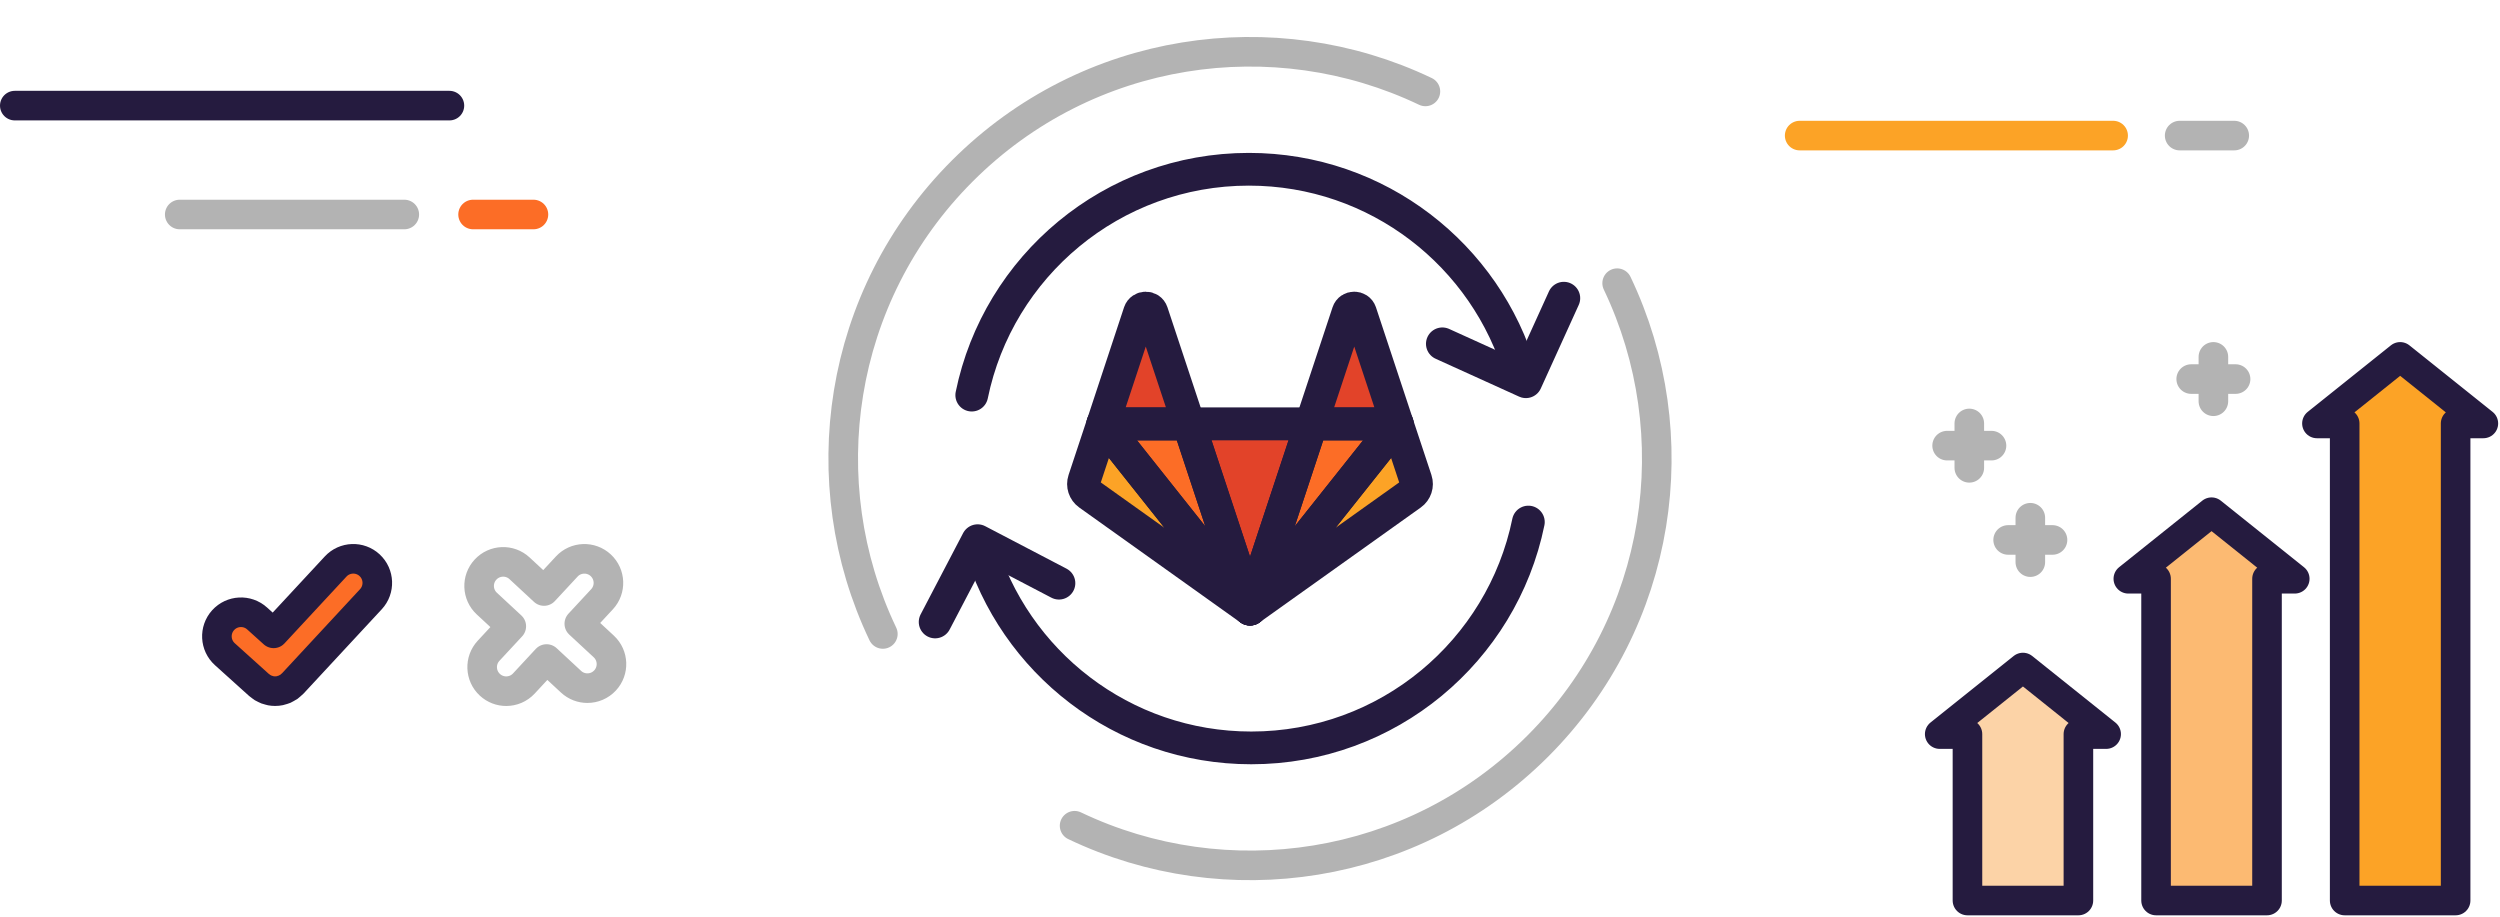 <svg enable-background="new 0 0 676 248" viewBox="0 0 676 248" xmlns="http://www.w3.org/2000/svg"><switch><g><path d="m4 28.56h117.52" style="fill:none;stroke:#251b3f;stroke-linejoin:round;stroke-linecap:round;stroke-width:8;stroke-miterlimit:10"/><path d="m48.6 58h60.72" style="opacity:.3;fill:none;stroke:#000;stroke-linejoin:round;stroke-linecap:round;stroke-width:8;stroke-miterlimit:10"/><path d="m127.92 58h16.32" style="fill:none;stroke:#fc6d26;stroke-linejoin:round;stroke-linecap:round;stroke-width:8;stroke-miterlimit:10"/><path d="m589.38 36.661h14.76" style="opacity:.3;fill:none;stroke:#000;stroke-linejoin:round;stroke-linecap:round;stroke-width:8;stroke-miterlimit:10"/><path d="m486.63 36.661h84.76" style="fill:none;stroke:#fca326;stroke-linejoin:round;stroke-linecap:round;stroke-width:8;stroke-miterlimit:10"/><path d="m99.95 152.84c-2.633-2.444-6.751-2.292-9.195.345l-16.768 18.07-4.471-4.03c-2.671-2.404-6.787-2.19-9.191.477-2.406 2.671-2.192 6.785.477 9.191l9.235 8.322c.173.156.364.273.548.407.139.102.269.219.414.308.191.117.393.199.592.294.164.079.322.175.491.238.225.086.458.136.689.195.151.038.298.096.451.124.387.071.778.107 1.17.107.441 0 .881-.046 1.313-.135.158-.032.308-.1.463-.144.27-.076.543-.142.803-.254.189-.082.361-.202.543-.302.212-.117.431-.216.632-.358.185-.131.347-.303.52-.455.166-.145.345-.269.498-.434l.06-.065c.001-.001.003-.002.004-.003s.002-.002.003-.003l21.06-22.704c2.443-2.632 2.289-6.75-.346-9.194z" style="fill:#fc6d26;stroke:#251b3f;stroke-linejoin:round;stroke-linecap:round;stroke-width:8;stroke-miterlimit:10"/><path d="m163.26 174.8-6.617-6.14 6.141-6.618c2.444-2.633 2.29-6.751-.345-9.195-2.633-2.444-6.753-2.292-9.195.345l-6.14 6.617-6.618-6.141c-2.633-2.444-6.751-2.292-9.195.345-2.444 2.633-2.29 6.751.345 9.195l6.617 6.14-6.141 6.618c-2.444 2.633-2.29 6.751.345 9.195 1.252 1.163 2.838 1.737 4.423 1.737 1.747 0 3.491-.699 4.772-2.082l6.14-6.617 6.618 6.141c1.252 1.163 2.838 1.737 4.423 1.737 1.747 0 3.491-.699 4.772-2.082 2.445-2.633 2.29-6.751-.345-9.195z" style="opacity:.3;fill:none;stroke:#000;stroke-linejoin:round;stroke-linecap:round;stroke-width:8;stroke-miterlimit:10"/><path d="m182.81 163.51 16.573-50.06h-33.15l16.572 50.06" fill="#e24329" transform="translate(155.2 1.16)"/><path d="m309.47 163.51-16.573-50.06h-23.2l39.778 50.06" fill="#fc6d26" transform="translate(28.531 1.161)"/><path d="m298.12 114.37-5.04 15.211c-.457 1.381.037 2.906 1.242 3.767l43.579 31.09-39.778-50.06" fill="#fca326" transform="translate(.089 .256)"/><path d="m268.8-165.63h23.22l-9.995-30.15c-.512-1.543-2.741-1.543-3.271 0l-9.958 30.15" fill="#e24329" transform="translate(29.422 280.26)"/><path d="m90.81 163.51 16.573-50.06h23.22l-39.797 50.06" fill="#fc6d26" transform="translate(247.2 1.161)"/><path d="m131.48 114.37 5.04 15.211c.457 1.381-.037 2.906-1.242 3.767l-43.579 31.07 39.778-50.05" fill="#fca326" transform="translate(246.31 .256)"/><path d="m40.827-165.63h-23.22l9.976-30.15c.512-1.543 2.741-1.543 3.271 0l9.976 30.15" fill="#e24329" transform="translate(336.97 280.26)"/><g stroke-linecap="round" stroke-linejoin="round" stroke-miterlimit="10"><path d="m182.81 163.51 16.573-50.06h-33.15l16.572 50.06z" fill="none" stroke="#251b3f" stroke-width="8.909" transform="translate(155.2 1.16)"/><path d="m309.47 163.51-16.573-50.06h-23.2l39.778 50.06z" fill="none" stroke="#251b3f" stroke-width="8.909" transform="translate(28.531 1.161)"/><path d="m298.12 114.37-5.04 15.211c-.457 1.381.037 2.906 1.242 3.767l43.579 31.09-39.778-50.06z" fill="none" stroke="#251b3f" stroke-width="8.909" transform="translate(.089 .256)"/><path d="m268.8-165.63h23.22l-9.995-30.15c-.512-1.543-2.741-1.543-3.271 0l-9.958 30.15z" fill="none" stroke="#251b3f" stroke-width="8.909" transform="translate(29.422 280.26)"/><path d="m90.81 163.51 16.573-50.06h23.22l-39.797 50.06z" fill="none" stroke="#251b3f" stroke-width="8.909" transform="translate(247.2 1.161)"/><path d="m131.48 114.37 5.04 15.211c.457 1.381-.037 2.906-1.242 3.767l-43.579 31.07 39.778-50.05z" fill="none" stroke="#251b3f" stroke-width="8.909" transform="translate(246.31 .256)"/><path d="m40.827-165.63h-23.22l9.976-30.15c.512-1.543 2.741-1.543 3.271 0l9.976 30.15z" fill="none" stroke="#251b3f" stroke-width="8.909" transform="translate(336.97 280.26)"/><path d="m262.76 106.84c7.132-34.855 37.972-61.07 74.935-61.07 34.828 0 64.22 23.278 73.47 55.12" fill="none" stroke="#251b3f" stroke-width="8.85"/><path d="m422.86 80.63-10.26 22.59-22.59-10.25" fill="none" stroke="#251b3f" stroke-width="8.85"/><path d="m413.27 141.16c-7.132 34.855-37.972 61.07-74.935 61.07-34.828 0-64.22-23.278-73.47-55.12" fill="none" stroke="#251b3f" stroke-width="8.85"/><path d="m252.86 168.18 11.49-21.98 21.99 11.49" fill="none" stroke="#251b3f" stroke-width="8.85"/><g fill="none" opacity=".3" stroke="#000" stroke-width="8"><path d="m385.43 24.718c-40.889-19.531-91.34-12.371-125.21 21.496s-41.03 84.32-21.496 125.21"/><path d="m290.57 223.28c40.889 19.531 91.34 12.371 125.21-21.496s41.03-84.32 21.496-125.21"/></g><g fill="none" opacity=".3" stroke="#000" stroke-width="8"><path d="m549 140v6"/><path d="m549 146v6"/><path d="m555 146h-6"/><path d="m549 146h-6"/></g><g fill="none" opacity=".3" stroke="#000" stroke-width="8"><path d="m532.5 120.5v6"/><path d="m532.5 114.5v6"/><path d="m538.5 120.5h-6"/><path d="m532.5 120.5h-6"/></g><g fill="none" opacity=".3" stroke="#000" stroke-width="8"><path d="m598.5 102.5v6"/><path d="m598.5 96.5v6"/><path d="m604.5 102.5h-6"/><path d="m598.5 102.5h-6"/></g><path d="m547 180.5-22.5 18h7.5v45h30v-45h7.5z" fill="#fcd3a7" stroke="#251b3f" stroke-width="8"/><path d="m598 138.5-22.5 18h7.5v87h30v-87h7.5z" fill="#fcba72" stroke="#251b3f" stroke-width="8"/><path d="m649 96.5-22.5 18h7.5v129h30v-129h7.5z" fill="#fca326" stroke="#251b3f" stroke-width="8"/></g></g></switch></svg>